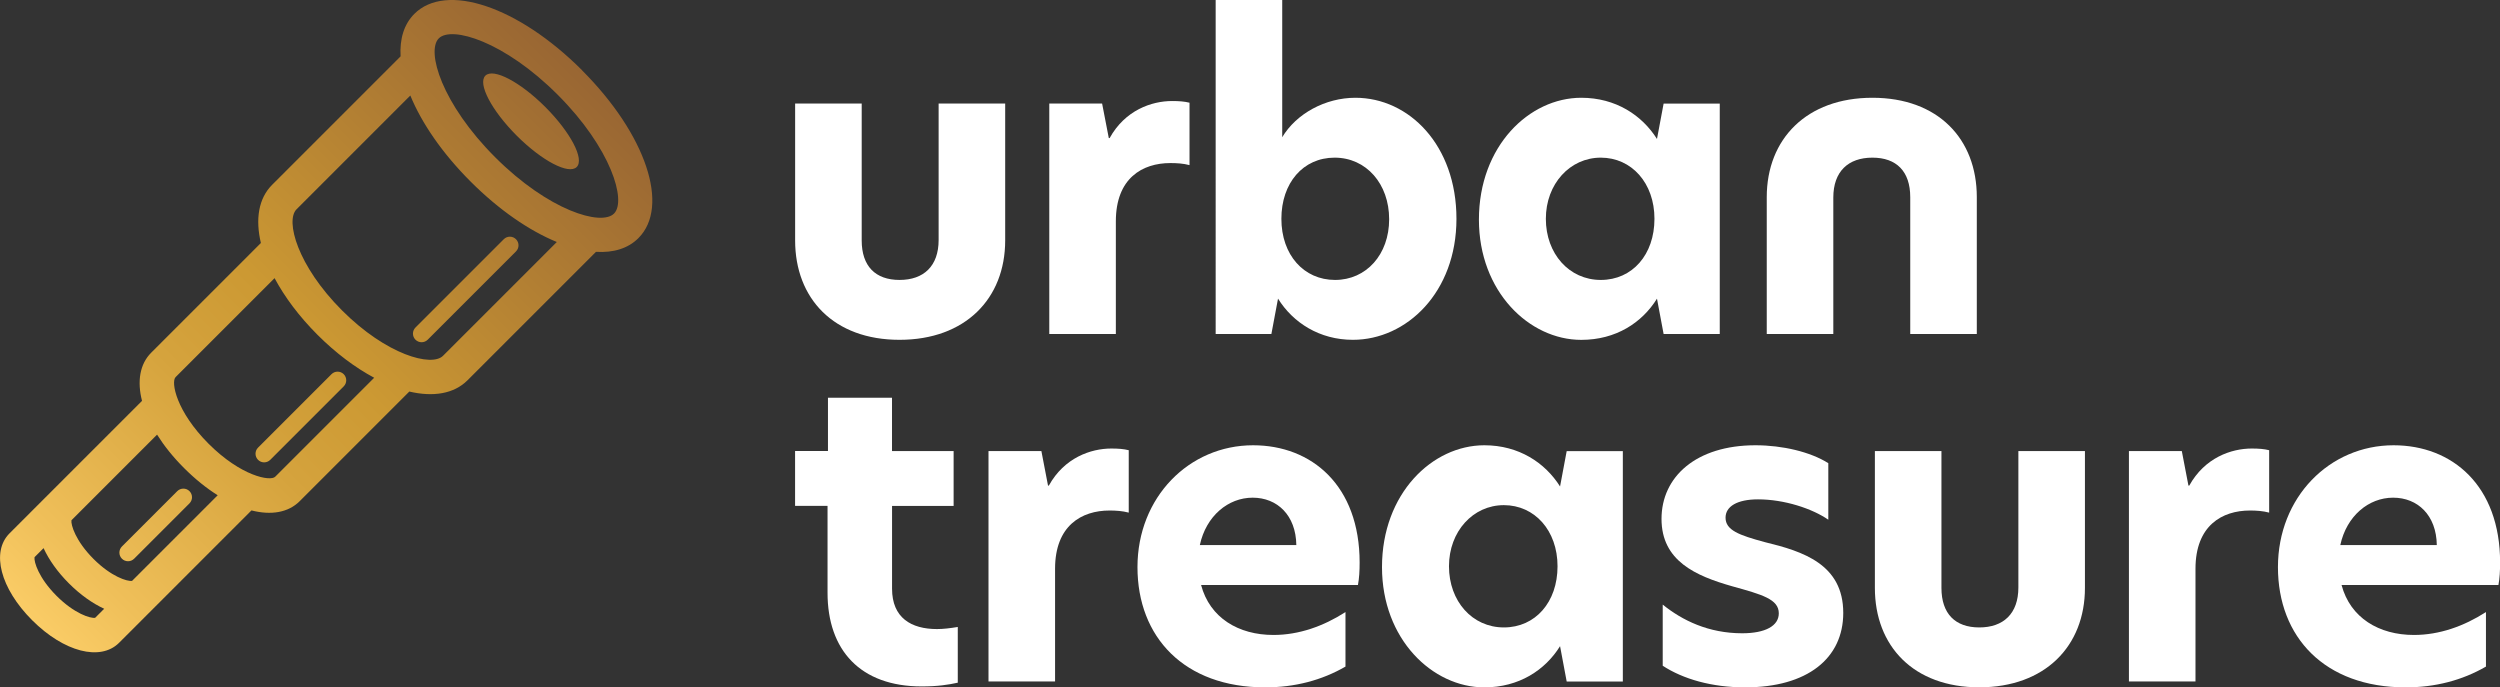 <?xml version="1.0" encoding="UTF-8"?><svg id="ARTWORK" xmlns="http://www.w3.org/2000/svg" xmlns:xlink="http://www.w3.org/1999/xlink" viewBox="0 0 475.11 130.62"><rect x="0" y="0" width="475.11" height="130.62" fill="#333333" stroke="none"/><defs><style>.cls-1{fill:url(#linear-gradient);}.cls-2{fill:#fff;}</style><linearGradient id="linear-gradient" x1="-34.94" y1="-106.32" x2="112.88" y2="-106.32" gradientTransform="translate(105.98 168.35) rotate(-45)" gradientUnits="userSpaceOnUse"><stop offset="0" stop-color="#facc66"/><stop offset=".1" stop-color="#efbf59"/><stop offset=".36" stop-color="#d5a33d"/><stop offset=".51" stop-color="#c93"/><stop offset="1" stop-color="#963"/></linearGradient></defs><path class="cls-2" d="M151.11,45.69v-26.01h12.65v26.01c0,4.9,2.61,7.51,7.19,7.51s7.43-2.61,7.43-7.59v-25.93h12.65v26.01c0,11.07-7.59,18.89-20.08,18.89s-19.84-7.83-19.84-18.89Z"/><path class="cls-2" d="M375.68,37.47v26.01h-12.65v-26.01c0-4.9-2.61-7.51-7.19-7.51s-7.43,2.61-7.43,7.59v25.93h-12.65v-26.01c0-11.07,7.59-18.89,20.08-18.89s19.84,7.83,19.84,18.89Z"/><path class="cls-2" d="M199.41,19.68h10.04l1.27,6.56h.16c2.93-5.3,7.98-7.04,11.86-7.04,1.34,0,2.37.08,3.32.32v11.86c-1.19-.32-2.45-.39-3.64-.39-5.3,0-10.36,2.85-10.36,11.07v21.42h-12.65V19.68Z"/><path class="cls-2" d="M243.67,26.09c2.69-4.51,8.22-7.51,13.91-7.51,10.2,0,19.21,9.01,19.21,23s-9.49,23-19.68,23c-6.32,0-11.38-3.24-14.23-7.83l-1.26,6.72h-10.59V0h12.65v26.09ZM243.52,41.58c0,6.88,4.27,11.62,10.2,11.62s10.28-4.82,10.28-11.54-4.35-11.7-10.36-11.7-10.12,4.82-10.12,11.62Z"/><path class="cls-2" d="M281.06,41.74c0-13.99,9.57-23.16,19.45-23.16,6.56,0,11.54,3.32,14.39,7.83l1.26-6.72h10.67v43.79h-10.67l-1.26-6.72c-2.85,4.59-7.83,7.83-14.39,7.83-9.88,0-19.45-9.17-19.45-22.85ZM314.42,41.58c0-6.8-4.35-11.62-10.2-11.62s-10.44,4.98-10.44,11.62,4.43,11.62,10.44,11.62,10.2-4.82,10.2-11.62Z"/><path class="cls-2" d="M169.53,85.72h11.7v10.43h-11.7v15.73c0,5.53,3.64,7.67,8.54,7.67,1.19,0,2.53-.16,3.95-.4v10.59c-1.82.4-3.79.71-6.88.71-11.62,0-17.87-6.88-17.87-17.79v-16.52h-6.17v-10.43h6.25v-10.12h12.17v10.12Z"/><path class="cls-2" d="M187.87,85.72h10.04l1.26,6.56h.16c2.93-5.3,7.98-7.04,11.86-7.04,1.34,0,2.37.08,3.32.32v11.86c-1.19-.32-2.45-.4-3.64-.4-5.3,0-10.36,2.85-10.36,11.07v21.42h-12.65v-43.79Z"/><path class="cls-2" d="M258.06,111.18h-29.8c1.66,6.24,7.11,9.49,13.76,9.49,4.82,0,9.49-1.66,13.68-4.35v10.36c-4.51,2.61-9.64,3.95-15.26,3.95-15.41,0-24.27-9.57-24.27-22.85s9.8-23.16,21.98-23.16c11.15,0,20.24,7.67,20.24,22.29,0,1.58-.08,3-.32,4.27ZM246.36,103.59c-.08-5.69-3.64-9.01-8.3-9.01s-8.85,3.48-10.04,9.01h18.34Z"/><path class="cls-2" d="M262.64,107.78c0-13.99,9.56-23.16,19.45-23.16,6.56,0,11.54,3.32,14.39,7.83l1.26-6.72h10.67v43.79h-10.67l-1.26-6.72c-2.85,4.58-7.83,7.83-14.39,7.83-9.88,0-19.45-9.17-19.45-22.85ZM296,107.62c0-6.8-4.35-11.62-10.2-11.62s-10.43,4.98-10.43,11.62,4.43,11.62,10.43,11.62,10.2-4.82,10.2-11.62Z"/><path class="cls-2" d="M347.46,88.02v10.75c-3.08-2.13-8.38-3.87-13.36-3.87-3.95,0-6.17,1.34-6.17,3.48,0,2.37,2.53,3.32,7.51,4.66,7.19,1.74,14.86,4.19,14.86,13.44,0,8.62-6.8,14.15-18.66,14.15-6.32,0-11.78-1.58-15.65-4.11v-11.62c3.71,3,8.7,5.45,15.1,5.45,4.43,0,6.96-1.42,6.96-3.79,0-2.69-3.16-3.56-8.85-5.14-6.96-1.98-13.44-4.82-13.44-12.81s6.56-13.99,17.86-13.99c5.14,0,10.44,1.26,13.83,3.4Z"/><path class="cls-2" d="M356.31,111.73v-26.01h12.65v26.01c0,4.9,2.61,7.51,7.19,7.51s7.43-2.61,7.43-7.59v-25.93h12.65v26.01c0,11.07-7.59,18.89-20.08,18.89s-19.84-7.83-19.84-18.89Z"/><path class="cls-2" d="M404.6,85.72h10.04l1.26,6.56h.16c2.93-5.3,7.98-7.04,11.86-7.04,1.34,0,2.37.08,3.32.32v11.86c-1.19-.32-2.45-.4-3.64-.4-5.3,0-10.36,2.85-10.36,11.07v21.42h-12.65v-43.79Z"/><path class="cls-2" d="M474.8,111.18h-29.8c1.66,6.24,7.11,9.49,13.76,9.49,4.82,0,9.49-1.66,13.68-4.35v10.36c-4.51,2.61-9.64,3.95-15.26,3.95-15.41,0-24.27-9.57-24.27-22.85s9.8-23.16,21.98-23.16c11.15,0,20.24,7.67,20.24,22.29,0,1.58-.08,3-.32,4.27ZM463.1,103.59c-.08-5.69-3.64-9.01-8.3-9.01s-8.85,3.48-10.04,9.01h18.34Z"/><path class="cls-1" d="M33.69,93.34l-10.52,10.52c-.64.64-.64,1.68,0,2.32s1.68.64,2.32,0l10.52-10.52c.64-.64.64-1.68,0-2.32s-1.68-.64-2.32,0ZM110.62,13.35C98.48,1.21,84.77-3.39,78.74,2.64c-1.98,1.98-2.8,4.78-2.61,8.07l-24.42,24.42c-2.58,2.58-3.2,6.52-2.13,11.05l-20.84,20.84c-2.18,2.18-2.7,5.45-1.75,9.16l-2.61,2.61-15.56,15.56-7.01,7.01c-3.54,3.54-1.73,10.48,4.3,16.51,6.03,6.03,12.97,7.83,16.51,4.3l7.01-7.01,15.56-15.56,2.6-2.6c3.71.95,6.98.43,9.16-1.75l20.84-20.84c4.53,1.07,8.47.44,11.05-2.13l24.42-24.42c3.3.2,6.1-.63,8.07-2.61,6.03-6.03,1.43-19.74-10.71-31.88ZM18.08,117.41c-.87.15-3.95-.78-7.34-4.18-3.39-3.39-4.32-6.47-4.18-7.34l1.72-1.72c1.02,2.22,2.64,4.52,4.82,6.7,2.18,2.18,4.48,3.8,6.7,4.82l-1.72,1.72ZM40.54,94.95l-15.44,15.44c-.87.15-3.95-.78-7.34-4.18s-4.32-6.47-4.18-7.34l15.44-15.44.83-.83c1.34,2.13,3.06,4.29,5.15,6.37,2.09,2.09,4.24,3.81,6.37,5.15l-.83.83ZM52.3,90.6c-.93.93-6.51-.12-12.66-6.27-6.15-6.15-7.19-11.73-6.27-12.66l18.81-18.81c1.91,3.57,4.65,7.26,8.16,10.77s7.2,6.25,10.77,8.16l-18.81,18.81ZM84.19,67.62c-2.15,2.15-10.71-.14-19.2-8.64s-10.79-17.05-8.64-19.2l21.63-21.63c2.14,5.22,6.05,10.95,11.47,16.37s11.15,9.33,16.37,11.47l-21.63,21.63ZM116.69,40.59c-2.42,2.42-12.43-.55-22.59-10.71s-13.13-20.17-10.71-22.59,12.43.55,22.59,10.71,13.13,20.17,10.71,22.59ZM92.24,14.38c-1.5,1.5,1.17,6.6,5.96,11.4,4.79,4.79,9.89,7.46,11.4,5.96s-1.17-6.6-5.96-11.4c-4.79-4.79-9.89-7.46-11.4-5.96ZM49.04,87.39c.64.64,1.68.64,2.32,0l13.96-13.96c.64-.64.64-1.68,0-2.32-.64-.64-1.68-.64-2.32,0l-13.96,13.96c-.64.64-.64,1.68,0,2.32ZM78.96,64.56c.64.64,1.68.64,2.32,0l16.78-16.78c.64-.64.64-1.68,0-2.32s-1.68-.64-2.32,0l-16.78,16.78c-.64.64-.64,1.68,0,2.32Z"/></svg>